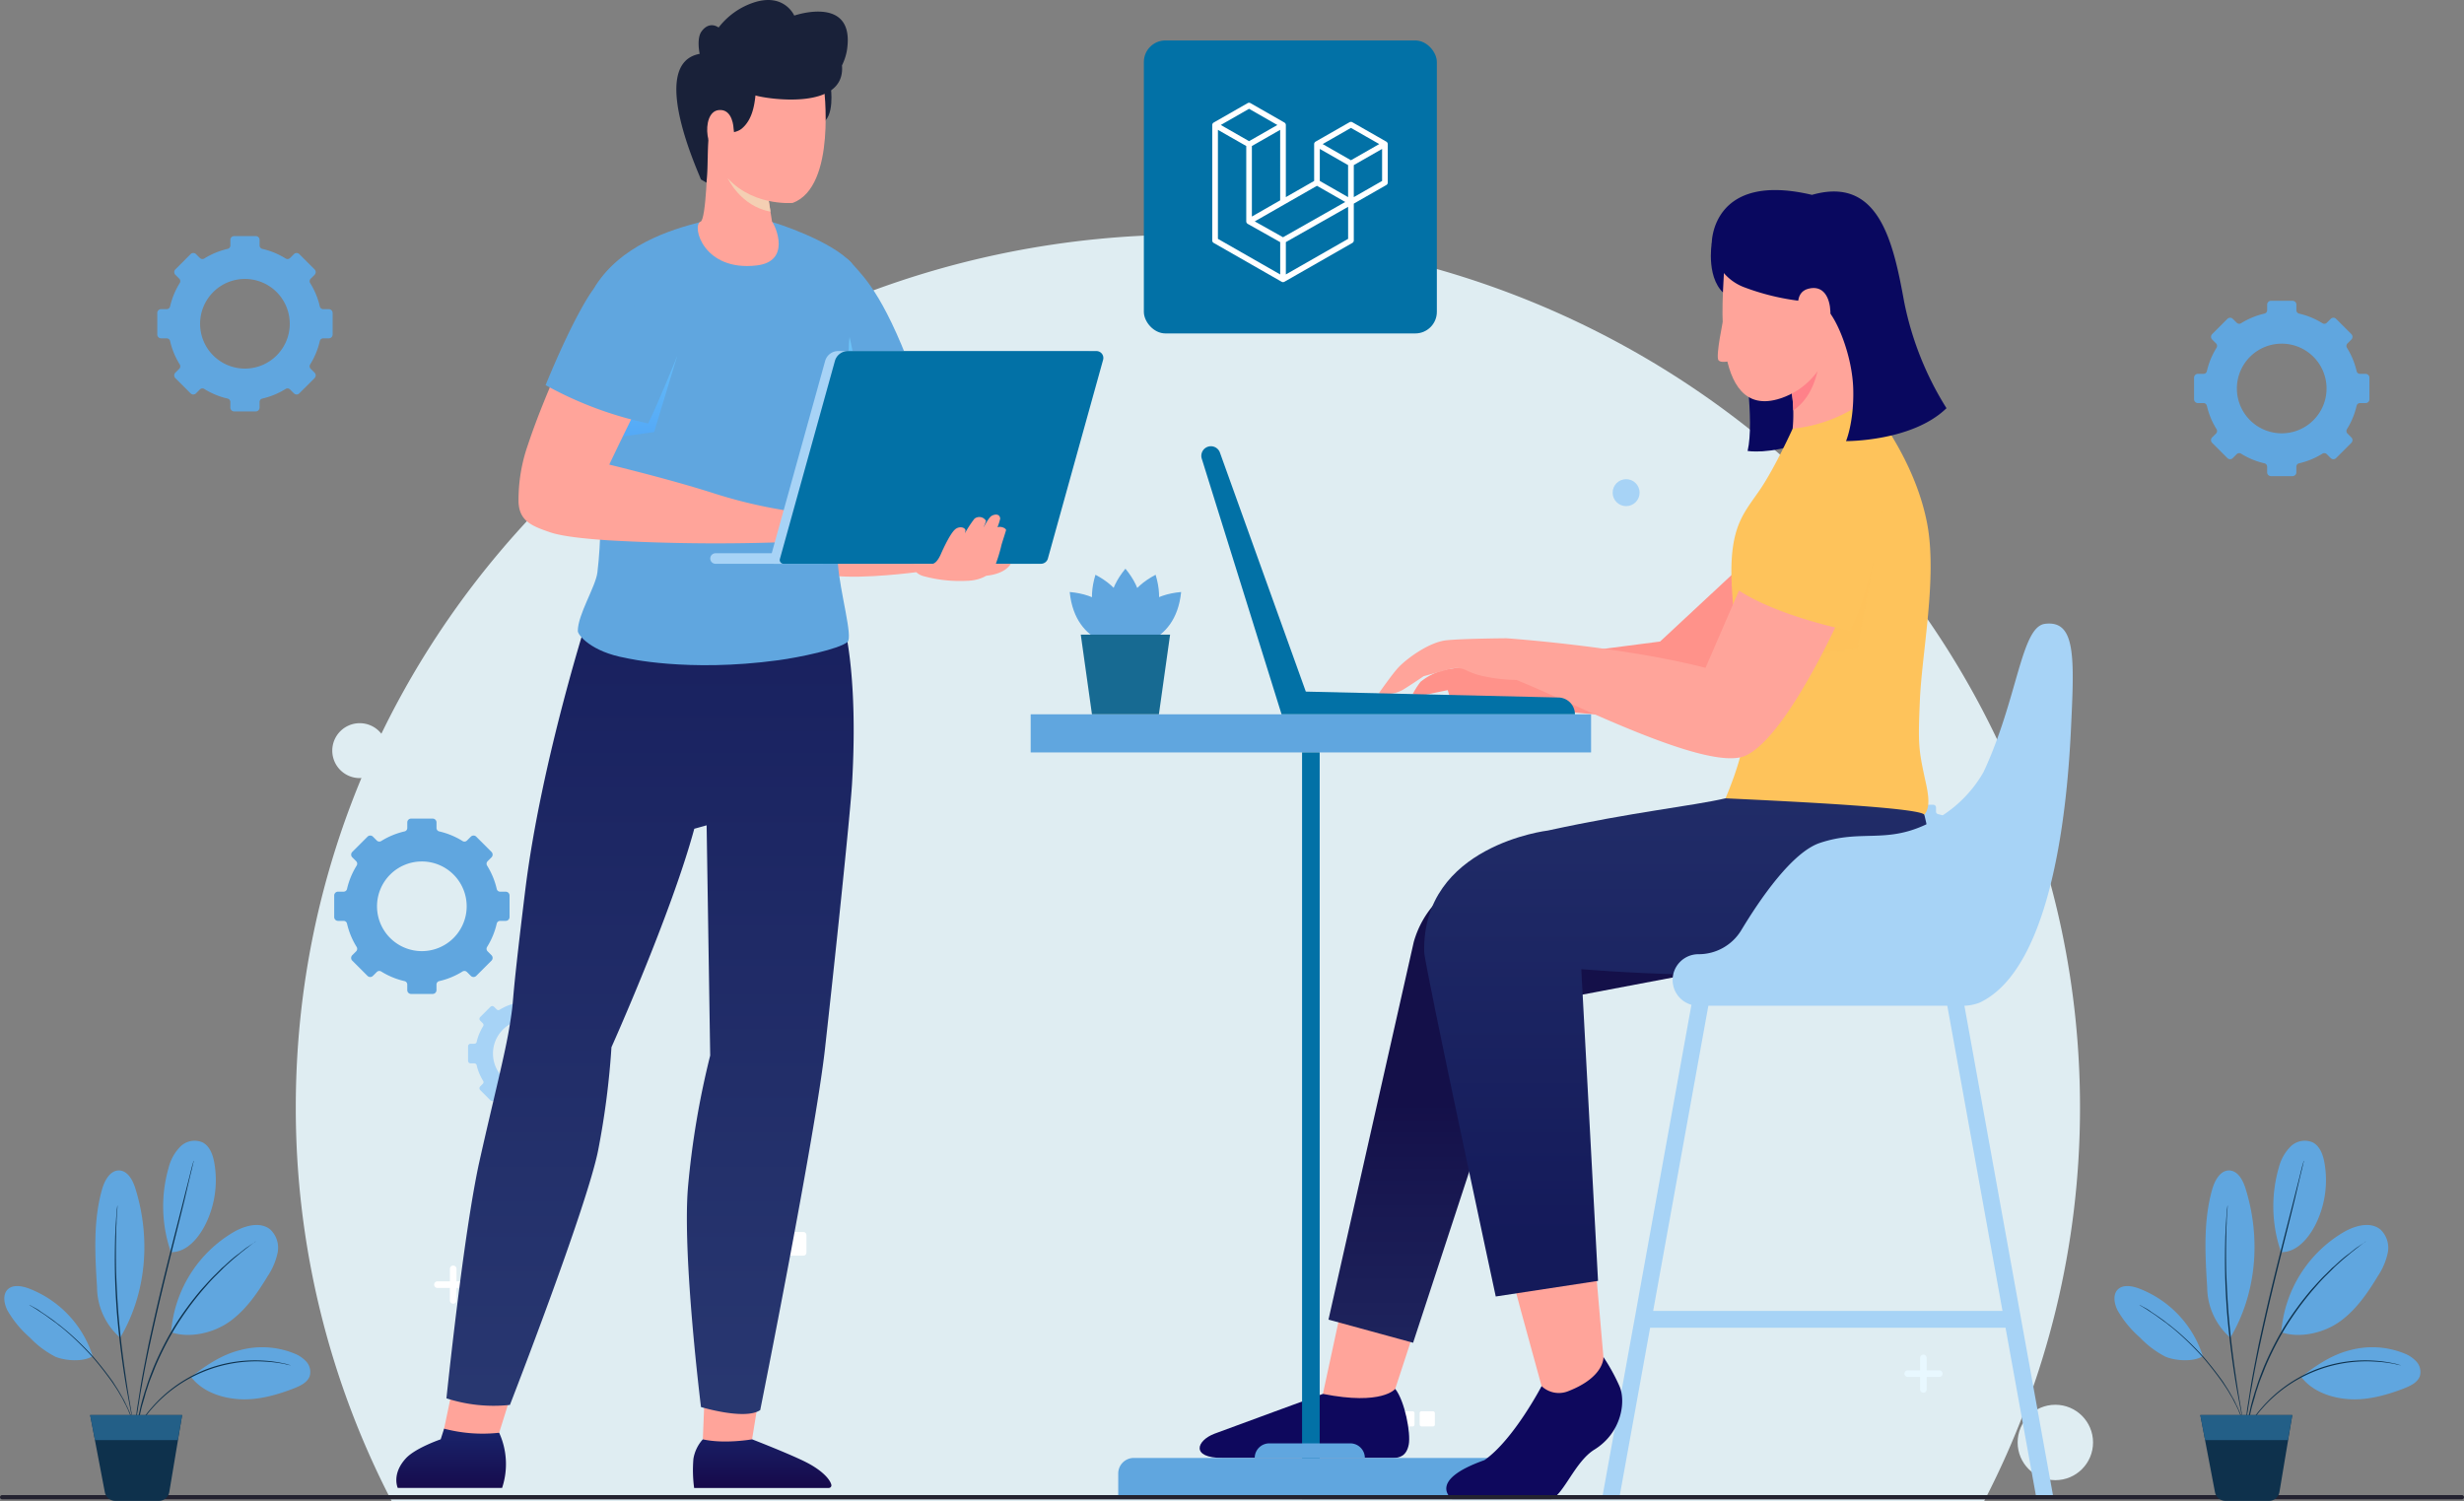 <svg xmlns="http://www.w3.org/2000/svg" xmlns:xlink="http://www.w3.org/1999/xlink" width="571" height="347.884" viewBox="0 0 571 347.884">
  <rect x="0" y="0" width="571" height="347.884" fill="#808080" stroke="none"/>
  <defs>
    <linearGradient id="linear-gradient" x1="0.5" y1="-43.363" x2="0.5" y2="-44.395" gradientUnits="objectBoundingBox">
      <stop offset="0" stop-color="#dfedf2"/>
      <stop offset="1" stop-color="#e8f8ff"/>
    </linearGradient>
    <linearGradient id="linear-gradient-2" x1="0.5" y1="-738.84" x2="0.5" y2="-755.863" xlink:href="#linear-gradient"/>
    <linearGradient id="linear-gradient-3" x1="0.031" y1="-1474.772" x2="1.332" y2="-1473.383" xlink:href="#linear-gradient"/>
    <linearGradient id="linear-gradient-4" x1="0.5" y1="1.445" x2="0.5" y2="0.542" gradientUnits="objectBoundingBox">
      <stop offset="0" stop-color="#283770"/>
      <stop offset="1" stop-color="#141049"/>
    </linearGradient>
    <linearGradient id="linear-gradient-5" x1="0.5" y1="-0.436" x2="0.5" y2="0.898" gradientUnits="objectBoundingBox">
      <stop offset="0" stop-color="#283770"/>
      <stop offset="1" stop-color="#141a5a"/>
    </linearGradient>
    <linearGradient id="linear-gradient-6" x1="-4.917" y1="-0.798" x2="-4.917" y2="1.191" gradientUnits="objectBoundingBox">
      <stop offset="0" stop-color="#1a2f79"/>
      <stop offset="1" stop-color="#160545"/>
    </linearGradient>
    <linearGradient id="linear-gradient-7" x1="6.55" y1="0.965" x2="6.55" y2="-0.276" xlink:href="#linear-gradient-5"/>
    <linearGradient id="linear-gradient-8" x1="-0.678" y1="-0.404" x2="-0.678" y2="1.243" xlink:href="#linear-gradient-6"/>
    <linearGradient id="linear-gradient-9" x1="-32.513" y1="0.127" x2="-32.513" y2="1.272" gradientUnits="objectBoundingBox">
      <stop offset="0" stop-color="#6ec4f7"/>
      <stop offset="1" stop-color="#398ef6"/>
    </linearGradient>
    <linearGradient id="linear-gradient-10" x1="52.892" y1="-0.21" x2="54.599" y2="1.367" gradientUnits="objectBoundingBox">
      <stop offset="0" stop-color="#f4cfb3"/>
      <stop offset="1" stop-color="#f2bb9b"/>
    </linearGradient>
    <linearGradient id="linear-gradient-11" x1="-6.862" y1="-0.475" x2="-6.862" y2="2.443" xlink:href="#linear-gradient-9"/>
  </defs>
  <g id="IT_Service_Poland_ic_13" transform="translate(-810.5 -7375)">
    <g id="IT_Service_Luxembourg_ic_6" transform="translate(599 3971)">
      <g id="IT_Service_Nicaragua_ic_4" transform="translate(0 1248.373)">
        <g id="IT_Service_Tajikistan_ic_6" transform="translate(-0.5 -975)">
          <g id="Group_307020" data-name="Group 307020">
            <g id="IT_Service_Iraq_ic_6" transform="translate(-638 2249.267)">
              <g id="Group_285611" data-name="Group 285611" transform="translate(785.665 827.75)">
                <g id="Group_285554" data-name="Group 285554" transform="translate(140.875 118.551)">
                  <path id="Path_123996" data-name="Path 123996" d="M264.834,71.4C150.657,71.4,58.1,161.941,58.1,273.621a197.792,197.792,0,0,0,22.22,91.294H449.35a197.792,197.792,0,0,0,22.22-91.294C471.57,161.941,379.009,71.4,264.834,71.4Z" transform="translate(-66.096 -81.972)" fill="url(#linear-gradient)"/>
                  <circle id="Ellipse_4369" data-name="Ellipse 4369" cx="3.123" cy="3.123" r="3.123" transform="translate(297.17 46.108)" fill="#a7d3f6"/>
                  <circle id="Ellipse_4370" data-name="Ellipse 4370" cx="8.738" cy="8.738" r="8.738" transform="translate(391.021 260.609)" fill="url(#linear-gradient-2)"/>
                  <path id="Path_123997" data-name="Path 123997" d="M73.975,407.288a6.362,6.362,0,1,1-6.362-6.362A6.362,6.362,0,0,1,73.975,407.288Z" transform="translate(-60.79 -298.27)" fill="#dfedf2"/>
                  <g id="Group_285549" data-name="Group 285549" transform="translate(24.067 228.353)">
                    <path id="Path_123998" data-name="Path 123998" d="M97.025,375.863H94.133v-2.892a.764.764,0,0,0-1.529,0v2.892H89.713a.764.764,0,1,0,0,1.528H92.6v2.892a.764.764,0,1,0,1.529,0v-2.892h2.892a.764.764,0,1,0,0-1.528Z" transform="translate(-88.948 -372.207)" fill="#fff"/>
                    <path id="Path_124000" data-name="Path 124000" d="M569.647,413.842h-2.892V410.95a.764.764,0,0,0-1.529,0v2.892h-2.892a.765.765,0,0,0,0,1.529h2.892v2.892a.764.764,0,1,0,1.529,0v-2.892h2.892a.765.765,0,1,0,0-1.529Z" transform="translate(-220.88 -389.559)" fill="url(#linear-gradient-3)"/>
                  </g>
                  <g id="Group_285553" data-name="Group 285553" transform="translate(90.194 220.569)">
                    <g id="Group_285551" data-name="Group 285551">
                      <rect id="Rectangle_160838" data-name="Rectangle 160838" width="5.481" height="5.481" rx="0.664" fill="#fff"/>
                      <rect id="Rectangle_160839" data-name="Rectangle 160839" width="5.481" height="5.481" rx="0.664" transform="translate(7.331)" fill="#fff"/>
                      <rect id="Rectangle_160840" data-name="Rectangle 160840" width="5.481" height="5.481" rx="0.664" transform="translate(14.663)" fill="#fff"/>
                    </g>
                    <g id="Group_285552" data-name="Group 285552" transform="translate(152.817 41.539)">
                      <rect id="Rectangle_160841" data-name="Rectangle 160841" width="3.527" height="3.527" rx="0.427" fill="#fff"/>
                      <rect id="Rectangle_160842" data-name="Rectangle 160842" width="3.527" height="3.527" rx="0.427" transform="translate(4.718)" fill="#fff"/>
                      <rect id="Rectangle_160843" data-name="Rectangle 160843" width="3.527" height="3.527" rx="0.427" transform="translate(9.436)" fill="#fff"/>
                    </g>
                  </g>
                </g>
                <g id="Group_285555" data-name="Group 285555" transform="translate(75.782 171.106)">
                  <path id="Path_124001" data-name="Path 124001" d="M125.579,264.183v-3.358a.6.6,0,0,0-.595-.595h-.864a.545.545,0,0,1-.533-.419,11.89,11.89,0,0,0-1.5-3.63.553.553,0,0,1,.072-.687l.608-.608a.6.6,0,0,0,0-.841l-2.374-2.374a.6.6,0,0,0-.841,0l-.607.607a.553.553,0,0,1-.687.072,11.884,11.884,0,0,0-3.631-1.5.545.545,0,0,1-.418-.533v-.861a.6.6,0,0,0-.595-.595h-3.358a.6.6,0,0,0-.595.595v.861a.545.545,0,0,1-.418.533,11.889,11.889,0,0,0-3.632,1.5.554.554,0,0,1-.687-.072l-.607-.607a.6.6,0,0,0-.841,0l-2.374,2.374a.6.6,0,0,0,0,.841l.607.607a.553.553,0,0,1,.072.687,11.9,11.9,0,0,0-1.5,3.631.545.545,0,0,1-.533.419h-.863a.6.6,0,0,0-.6.595v3.358a.6.6,0,0,0,.6.595h.863a.545.545,0,0,1,.533.419,11.888,11.888,0,0,0,1.5,3.63.554.554,0,0,1-.072.688l-.608.608a.6.6,0,0,0,0,.841l2.374,2.374a.594.594,0,0,0,.841,0l.608-.609a.554.554,0,0,1,.687-.072,11.9,11.9,0,0,0,3.63,1.495.545.545,0,0,1,.418.533v.866a.6.6,0,0,0,.595.595h3.358a.6.6,0,0,0,.595-.595v-.866a.545.545,0,0,1,.419-.533,11.881,11.881,0,0,0,3.629-1.495.554.554,0,0,1,.687.072l.609.609a.594.594,0,0,0,.841,0l2.374-2.374a.594.594,0,0,0,0-.841l-.608-.608a.554.554,0,0,1-.072-.687,11.882,11.882,0,0,0,1.5-3.63.545.545,0,0,1,.533-.419h.865A.6.6,0,0,0,125.579,264.183Zm-13.642,6.192A7.869,7.869,0,1,1,119.8,262.5,7.868,7.868,0,0,1,111.938,270.374Z" transform="translate(-1.267 -135.842)" fill="#a7d3f6"/>
                  <path id="Path_138880" data-name="Path 138880" d="M125.579,264.183v-3.358a.6.6,0,0,0-.595-.595h-.864a.545.545,0,0,1-.533-.419,11.89,11.89,0,0,0-1.5-3.63.553.553,0,0,1,.072-.687l.608-.608a.6.6,0,0,0,0-.841l-2.374-2.374a.6.6,0,0,0-.841,0l-.607.607a.553.553,0,0,1-.687.072,11.884,11.884,0,0,0-3.631-1.5.545.545,0,0,1-.418-.533v-.861a.6.6,0,0,0-.595-.595h-3.358a.6.6,0,0,0-.595.595v.861a.545.545,0,0,1-.418.533,11.889,11.889,0,0,0-3.632,1.5.554.554,0,0,1-.687-.072l-.607-.607a.6.6,0,0,0-.841,0l-2.374,2.374a.6.6,0,0,0,0,.841l.607.607a.553.553,0,0,1,.072.687,11.9,11.9,0,0,0-1.5,3.631.545.545,0,0,1-.533.419h-.863a.6.6,0,0,0-.6.595v3.358a.6.6,0,0,0,.6.595h.863a.545.545,0,0,1,.533.419,11.888,11.888,0,0,0,1.5,3.63.554.554,0,0,1-.072.688l-.608.608a.6.6,0,0,0,0,.841l2.374,2.374a.594.594,0,0,0,.841,0l.608-.609a.554.554,0,0,1,.687-.072,11.9,11.9,0,0,0,3.63,1.495.545.545,0,0,1,.418.533v.866a.6.6,0,0,0,.595.595h3.358a.6.6,0,0,0,.595-.595v-.866a.545.545,0,0,1,.419-.533,11.881,11.881,0,0,0,3.629-1.495.554.554,0,0,1,.687.072l.609.609a.594.594,0,0,0,.841,0l2.374-2.374a.594.594,0,0,0,0-.841l-.608-.608a.554.554,0,0,1-.072-.687,11.882,11.882,0,0,0,1.5-3.63.545.545,0,0,1,.533-.419h.865A.6.6,0,0,0,125.579,264.183Zm-13.642,6.192A7.869,7.869,0,1,1,119.8,262.5,7.868,7.868,0,0,1,111.938,270.374Z" transform="translate(34.733 -263.842)" fill="#a7d3f6"/>
                  <path id="Path_124002" data-name="Path 124002" d="M444.323,196.051v-3.659a.648.648,0,0,0-.648-.648h-.941a.594.594,0,0,1-.581-.456,12.956,12.956,0,0,0-1.63-3.956.6.6,0,0,1,.078-.749l.662-.662a.648.648,0,0,0,0-.916l-2.587-2.587a.648.648,0,0,0-.916,0l-.662.661a.6.6,0,0,1-.749.079,12.943,12.943,0,0,0-3.957-1.632.6.6,0,0,1-.456-.581v-.939a.648.648,0,0,0-.648-.648H427.63a.648.648,0,0,0-.648.648v.938a.594.594,0,0,1-.456.581,12.959,12.959,0,0,0-3.958,1.632.6.6,0,0,1-.749-.078l-.661-.661a.648.648,0,0,0-.916,0L417.655,185a.647.647,0,0,0,0,.916l.661.662a.6.6,0,0,1,.079.749,12.941,12.941,0,0,0-1.63,3.957.594.594,0,0,1-.581.456h-.941a.648.648,0,0,0-.648.648v3.659a.648.648,0,0,0,.648.648h.941a.594.594,0,0,1,.581.456,12.961,12.961,0,0,0,1.63,3.956.6.6,0,0,1-.078.749l-.662.663a.647.647,0,0,0,0,.916l2.587,2.588a.648.648,0,0,0,.916,0l.663-.663a.6.6,0,0,1,.749-.078,12.957,12.957,0,0,0,3.955,1.629.6.6,0,0,1,.457.581v.944a.648.648,0,0,0,.648.648h3.659a.648.648,0,0,0,.648-.648v-.944a.594.594,0,0,1,.456-.581,12.958,12.958,0,0,0,3.955-1.629.6.6,0,0,1,.749.079l.664.663a.648.648,0,0,0,.916,0l2.587-2.588a.647.647,0,0,0,0-.916l-.663-.663a.6.6,0,0,1-.078-.749,12.955,12.955,0,0,0,1.63-3.955.594.594,0,0,1,.581-.456h.942A.648.648,0,0,0,444.323,196.051ZM429.458,202.8a8.575,8.575,0,1,1,8.571-8.579A8.574,8.574,0,0,1,429.458,202.8Z" transform="translate(5.265 -110.357)" fill="#a7d3f6"/>
                  <path id="Path_124003" data-name="Path 124003" d="M101.893,253.694v-5a.886.886,0,0,0-.886-.886H99.721a.812.812,0,0,1-.795-.624,17.7,17.7,0,0,0-2.229-5.407.824.824,0,0,1,.108-1.024l.905-.905a.886.886,0,0,0,0-1.253l-3.536-3.536a.886.886,0,0,0-1.252,0l-.9.9a.824.824,0,0,1-1.024.108,17.7,17.7,0,0,0-5.409-2.23.813.813,0,0,1-.623-.795v-1.284a.886.886,0,0,0-.886-.886h-5a.886.886,0,0,0-.886.886v1.283a.812.812,0,0,1-.624.795,17.71,17.71,0,0,0-5.409,2.23.824.824,0,0,1-1.024-.108l-.9-.9a.886.886,0,0,0-1.252,0l-3.536,3.536a.886.886,0,0,0,0,1.253l.9.9a.825.825,0,0,1,.107,1.023,17.709,17.709,0,0,0-2.228,5.408.813.813,0,0,1-.795.624H62.145a.886.886,0,0,0-.887.886v5a.886.886,0,0,0,.887.886H63.43a.812.812,0,0,1,.795.624,17.71,17.71,0,0,0,2.229,5.407.824.824,0,0,1-.108,1.024l-.905.905a.886.886,0,0,0,0,1.253l3.536,3.536a.886.886,0,0,0,1.252,0l.906-.907a.825.825,0,0,1,1.024-.107,17.707,17.707,0,0,0,5.406,2.226.812.812,0,0,1,.624.795v1.29a.886.886,0,0,0,.886.886h5a.886.886,0,0,0,.886-.886v-1.29a.812.812,0,0,1,.624-.795,17.7,17.7,0,0,0,5.405-2.227.826.826,0,0,1,1.024.108l.907.907a.886.886,0,0,0,1.252,0l3.536-3.536a.886.886,0,0,0,0-1.253l-.906-.906a.824.824,0,0,1-.108-1.023,17.7,17.7,0,0,0,2.229-5.406.812.812,0,0,1,.795-.624h1.287A.886.886,0,0,0,101.893,253.694Zm-20.319,7.89a10.389,10.389,0,1,1,10.384-10.393A10.387,10.387,0,0,1,81.575,261.584Z" transform="translate(4.742 -158.659)" fill="#60a6df"/>
                </g>
                <g id="Group_285560" data-name="Group 285560" transform="translate(303.18 97.656)">
                  <path id="Path_124012" data-name="Path 124012" d="M465.053,292.033s2.609,16.1.948,23.171c0,0,5.07.864,12.96-2.036s-2.158-21.135-2.158-21.135" transform="translate(-299.861 -254.738)" fill="#09085f"/>
                  <path id="Path_124013" data-name="Path 124013" d="M461.046,278.039s-1.552,8.964,3.64,12.36l1.8-7.743" transform="translate(-303.207 -265.822)" fill="#09085f"/>
                  <path id="Path_124014" data-name="Path 124014" d="M509.29,330.034l-11.43-9.908-1.572,1.461-16.682,15.526L430.7,343.466a14.39,14.39,0,0,0-6.62,2.995,19.584,19.584,0,0,0-1.806,2.835,7.873,7.873,0,0,0,3.346.079c1.142-.249,3.4-.719,4.778-1l.591,2.018s42.28,5.3,52.046,4.408c.253-.021.5-.047.71-.079,8.243-1.258,33.131-18.112,33.131-18.112Z" transform="translate(-333.744 -232.487)" fill="#ff928a"/>
                  <path id="Path_124015" data-name="Path 124015" d="M490.373,310.62l-17.5,4.833-.771-2.168v-.016a34.374,34.374,0,0,0,.145-4.206,31.622,31.622,0,0,0-1.719-9.7l5.941-3.58,7.36-7.855Z" transform="translate(-295.525 -257.988)" fill="#ffa49a"/>
                  <path id="Path_124016" data-name="Path 124016" d="M472.246,305.81a31.621,31.621,0,0,0-1.719-9.7l5.941-3.58,1.943-.5S478.621,301.459,472.246,305.81Z" transform="translate(-295.525 -254.736)" fill="#ff8189"/>
                  <path id="Path_124017" data-name="Path 124017" d="M433.138,418.248,425.4,441.9l-7.53,6.727-7.209-11.741,4.875-22.587Z" transform="translate(-342.943 -157.899)" fill="#ffa49a"/>
                  <path id="Path_124018" data-name="Path 124018" d="M494.7,292.774s-5.079,6.186-7.335,12.673c-1.815,5.218-5.442,10.05-11.584,12.075-16.609,5.48-13.17-25.108-13.112-29.1.041-2.824-.8-13.021,10.326-14.465C483.795,272.554,495.248,277.142,494.7,292.774Z" transform="translate(-302.016 -269.245)" fill="#ffa49a"/>
                  <path id="Path_124019" data-name="Path 124019" d="M446.751,496.944h3.968l7.188-39.712h82.362l7.188,39.712h3.968L528.617,370.863a1.952,1.952,0,1,0-3.842.694l14.79,81.773H458.611L473.4,371.556a1.948,1.948,0,1,0-3.833-.694l-14.293,78.965-.7,3.926-.466,2.547-.726,3.978Z" transform="translate(-314.357 -193.575)" fill="#a7d3f6"/>
                  <path id="Path_124020" data-name="Path 124020" d="M495.794,388.628l-39.187,7.426-25.614,78.1-19.61-5.362,19.763-87.52a22.549,22.549,0,0,1,14.591-15.288l41.228-13.706" transform="translate(-342.37 -207.018)" fill="url(#linear-gradient-4)"/>
                  <path id="Path_124021" data-name="Path 124021" d="M435.067,411.882l2.209,8.279,4.734,17.273.7,4.242,7.854.921,6.106-8.04-1.827-21.088v0l-.17-2.139Z" transform="translate(-323.611 -160.251)" fill="#ffa49a"/>
                  <path id="Path_124022" data-name="Path 124022" d="M537.374,350.134l-17.648-4.491-26.14,7.6c-7.838,1.812-21.255,3.118-41.145,7.46l0,0s-29.207,3.417-28.676,28.128c.066,3.107,16.584,79.859,16.584,79.859l23.7-3.615-3.88-72.23c14.892,1.156,51.453,3.222,66.479-2.837C550.836,380.249,537.374,350.134,537.374,350.134Z" transform="translate(-332.571 -212.276)" fill="url(#linear-gradient-5)"/>
                  <path id="Path_124023" data-name="Path 124023" d="M495.342,298.359s11.125,12.818,14.125,28.716c2.348,12.449-1.219,29.73-1.7,40.9-.428,9.887-.285,11.3.995,17.342.624,2.944,1.823,7.166.036,9.161-1.147-1.539-27.553-2.935-46.073-3.785,0,0,4.07-9.4,4.177-14.189.224-9.906-3.054-30.083-2.8-39.656.263-9.849,3.2-12.677,6.627-17.714,3.462-5.084,7.557-14.112,7.557-14.112A33.78,33.78,0,0,0,495.342,298.359Z" transform="translate(-301.707 -249.727)" fill="#fec35b"/>
                  <path id="Path_124024" data-name="Path 124024" d="M489.086,319.109s-2.607,15.372-3.744,20.49l-12.614,1.7Z" transform="translate(-293.782 -233.292)" fill="#fec35b" opacity="0.5" style="mix-blend-mode: multiply;isolation: isolate"/>
                  <path id="Path_124025" data-name="Path 124025" d="M511.227,324.148l-7.595-4.086c-.385.953-10.03,23.2-10.03,23.2-19.35-5-46.154-6.854-46.154-6.854s-10.093.068-13.906.468-8.831,3.951-11.039,6.222c-1.328,1.366-4.614,6.064-4.614,6.064a8.029,8.029,0,0,0,5.568-.8c2.509-1.555,4.817-3.161,4.817-3.161l6.286-1.715a5.217,5.217,0,0,1,3.751.421,16.049,16.049,0,0,0,3.86,1.294,38.489,38.489,0,0,0,7.614.873c11.987,4.717,44.183,21.429,53.025,17.569,6.663-2.921,14.8-17.594,19.065-26.083,1.806-3.611,2.921-6.106,2.921-6.106Z" transform="translate(-337.217 -232.538)" fill="#ffa49a"/>
                  <path id="Path_124026" data-name="Path 124026" d="M499.045,312.884s-2.07,19.628-8.028,31.732c0,0-18.519-3.611-27.526-10.578a168.073,168.073,0,0,1,13-26.5" transform="translate(-301.098 -242.461)" fill="#fec35b"/>
                  <path id="Path_124027" data-name="Path 124027" d="M460.95,283.439a11.615,11.615,0,0,0,7.326,10.236,55,55,0,0,0,13.881,3.319,6.952,6.952,0,0,1,5.487,1.93c2.408,2.378,5.887,10.808,6.088,18.435S492.06,329.4,492.06,329.4s15.306.133,23.28-7.627a73.062,73.062,0,0,1-9.835-24.78c-2.541-13.93-5.887-29.076-21.336-24.66C460.938,266.848,460.95,283.439,460.95,283.439Z" transform="translate(-303.111 -271.221)" fill="#09085f"/>
                  <path id="Path_124028" data-name="Path 124028" d="M472.4,289.76s-1.478-4.794,2.095-5.708c7.086-1.815,5.693,11.967,2.554,11.9S472.4,289.76,472.4,289.76Z" transform="translate(-294.278 -261.19)" fill="#ffa49a"/>
                  <path id="Path_124029" data-name="Path 124029" d="M440.05,426.25s-2.978,3.908-16.768,1.168c0,0-22.241,8.134-25.135,9.231-4.143,1.57-5.6,5.613,1.862,5.613h39.538c1.486,0,3.111-.43,3.629-3.1C443.682,436.542,442.288,429.121,440.05,426.25Z" transform="translate(-355.564 -148.432)" fill="#0e085d"/>
                  <g id="Group_285557" data-name="Group 285557" transform="translate(0 121.492)">
                    <rect id="Rectangle_160844" data-name="Rectangle 160844" width="129.867" height="8.835" fill="#60a6df"/>
                    <rect id="Rectangle_160845" data-name="Rectangle 160845" width="4.082" height="173.046" transform="translate(66.975 181.876) rotate(180)" fill="#0271a6"/>
                    <path id="Rectangle_160846" data-name="Rectangle 160846" d="M0,0H89.289a0,0,0,0,1,0,0V5.932a3.607,3.607,0,0,1-3.607,3.607H3.606A3.606,3.606,0,0,1,0,5.932V0A0,0,0,0,1,0,0Z" transform="translate(109.579 181.876) rotate(180)" fill="#60a6df"/>
                    <path id="Path_124030" data-name="Path 124030" d="M401.844,436.679h25.522a3.379,3.379,0,0,0-3.38-3.38H405.226a3.38,3.38,0,0,0-3.382,3.38Z" transform="translate(-349.925 -264.341)" fill="#60a6df"/>
                  </g>
                  <path id="Path_124031" data-name="Path 124031" d="M463.015,287.929s-1.823,8.53-1.138,9.48,3.9-.1,3.9-.1" transform="translate(-302.498 -257.988)" fill="#ffa49a"/>
                  <path id="Path_124032" data-name="Path 124032" d="M463.033,422.135a44.616,44.616,0,0,1,3.736,6.8c1.514,3.563.462,10.765-5.839,14.659-4.476,2.767-7.134,10.426-9.983,11.466H427.97s-6.057-4.233,7.48-9.025c6.769-4.72,13.252-17.161,13.252-17.161a5.8,5.8,0,0,0,6.143,1.185C463.366,426.76,463.033,422.135,463.033,422.135Z" transform="translate(-330.302 -151.692)" fill="#0e085d"/>
                  <path id="Path_124033" data-name="Path 124033" d="M542.165,327.347c-5.557.7-6.265,17.288-14.229,34.345a29.358,29.358,0,0,1-13.213,12.1c-9.6,4.554-15.13,1.118-24.719,4.33-6.505,2.179-14.025,13.277-18.186,20.186a11.528,11.528,0,0,1-9.867,5.6h-.093a5.972,5.972,0,0,0-5.973,5.971h0a5.972,5.972,0,0,0,5.973,5.973h61.616a10.9,10.9,0,0,0,3.505-.7c17.327-8.062,20.445-47.376,21.207-63.243C548.989,335.2,549.39,326.429,542.165,327.347Z" transform="translate(-307.122 -226.819)" fill="#a7d3f6"/>
                  <path id="Path_124034" data-name="Path 124034" d="M477.716,362.574l-58.564-1.367-19.9-55.378a2.22,2.22,0,0,0-4.209,1.412l18.488,59.225h67.983A3.893,3.893,0,0,0,477.716,362.574Z" transform="translate(-355.39 -244.976)" fill="#0271a6"/>
                  <g id="Group_285559" data-name="Group 285559" transform="translate(9.044 87.748)">
                    <g id="Group_285558" data-name="Group 285558">
                      <path id="Path_124035" data-name="Path 124035" d="M386.76,320.187c-8.326,10.068,0,18.128,0,18.128S395.086,330.255,386.76,320.187Z" transform="translate(-373.847 -320.187)" fill="#60a6df"/>
                      <path id="Path_124036" data-name="Path 124036" d="M381.607,320.971c-3.8,12.5,6.994,16.723,6.994,16.723S393.173,327.046,381.607,320.971Z" transform="translate(-375.639 -319.566)" fill="#60a6df"/>
                      <path id="Path_124037" data-name="Path 124037" d="M392.514,320.971c3.8,12.5-6.994,16.723-6.994,16.723S380.948,327.046,392.514,320.971Z" transform="translate(-372.605 -319.566)" fill="#60a6df"/>
                      <path id="Path_124038" data-name="Path 124038" d="M398.038,323.2c-1.328,13-12.913,12.723-12.913,12.723S385.023,324.337,398.038,323.2Z" transform="translate(-372.212 -317.798)" fill="#60a6df"/>
                      <path id="Path_124039" data-name="Path 124039" d="M377.919,323.2c1.328,13,12.913,12.723,12.913,12.723S390.935,324.337,377.919,323.2Z" transform="translate(-377.919 -317.798)" fill="#60a6df"/>
                    </g>
                    <path id="Path_124040" data-name="Path 124040" d="M397.455,347.175H381.942l-2.591-18.461h20.7Z" transform="translate(-376.785 -313.434)" fill="#176a92"/>
                  </g>
                </g>
                <g id="Group_285580" data-name="Group 285580" transform="translate(156.181 53.61)">
                  <g id="Group_285578" data-name="Group 285578" transform="translate(71.032 318.785)">
                    <g id="Group_285577" data-name="Group 285577" transform="translate(0)">
                      <g id="Group_285576" data-name="Group 285576">
                        <path id="Path_124070" data-name="Path 124070" d="M145.928,423.847l-.6,14.779s6.408,2.707,11.412,0l2.314-14.313" transform="translate(-145.333 -423.847)" fill="#ffa49a"/>
                      </g>
                    </g>
                  </g>
                  <path id="Path_124071" data-name="Path 124071" d="M110.485,420.742l-3.692,17.586s7.109,3.5,12.666,1.1l4.578-14.6" transform="translate(-95.819 -106.796)" fill="#ffa49a"/>
                  <path id="Path_124072" data-name="Path 124072" d="M144.148,444.6h31.2a.6.6,0,0,0,.6-.712c-.287-1.287-2.127-3.326-5.663-5.158-3.667-1.9-12.7-5.4-12.7-5.4s-6.411,1.134-11.423,0a8.908,8.908,0,0,0-2.18,4.513A31.151,31.151,0,0,0,144.148,444.6Z" transform="translate(-75.138 -99.769)" fill="url(#linear-gradient-6)"/>
                  <path id="Path_124073" data-name="Path 124073" d="M140.265,310.358s-11.091,34.191-14.806,64.417-2.319,23.207-3.545,30.972c-1.106,7-3.773,17.112-7.026,31.64-3.7,16.523-7.686,55.1-7.686,55.1a35.454,35.454,0,0,0,14.712,1.524s17.944-46.128,20.464-59.114a187.952,187.952,0,0,0,3.065-23.783s13.863-30.911,19.192-50.622l2.86-.8.827,53.346a197,197,0,0,0-5.16,30.676c-1.295,16.119,3.028,50.791,3.028,50.791s10.24,3.109,13.727.7c0,0,12.755-63.619,15-83.678,2.046-18.3,5.839-54,6.283-61.605,1.561-26.808-2.278-38.26-2.278-38.26Z" transform="translate(-95.59 -168.427)" fill="url(#linear-gradient-7)"/>
                  <path id="Path_124074" data-name="Path 124074" d="M123.577,432.69a34.955,34.955,0,0,1-12.758-.947l-.79,2.47s-5.834,1.988-8.061,4.4c-3.383,3.665-1.887,6.869-1.887,6.869h24.176A17.487,17.487,0,0,0,123.577,432.69Z" transform="translate(-99.751 -100.654)" fill="url(#linear-gradient-8)"/>
                  <path id="Path_124075" data-name="Path 124075" d="M185.245,307.128s-12.153,1.617-19.068.834c-8.007-.909-.578-8.527-.578-8.527l18.789,4.524Z" transform="translate(-64.737 -174.525)" fill="#ffa49a"/>
                  <path id="Path_124076" data-name="Path 124076" d="M165.563,296.226c1.239-.3,2.423-.62,3.555-.957,11.634-3.421,14.862-7.5,14.862-7.5-7.3-20.484-11.929-25.086-15.346-28.859-6.294-6.95-1.54,15.251-.807,15.641Z" transform="translate(-63.088 -197.903)" fill="#60a6df"/>
                  <path id="Path_124077" data-name="Path 124077" d="M168.5,269.356l2.676,12.391-6.465-1.616Z" transform="translate(-63.483 -191.319)" fill="url(#linear-gradient-9)" style="mix-blend-mode: multiply;isolation: isolate"/>
                  <path id="Path_124078" data-name="Path 124078" d="M131.279,333.505c-.4,3.31-4.566,9.8-4.541,13.6.006.915,3.135,4.82,11.109,6.233,0,0,14.2,3.4,35.348.528,4.912-.667,14.117-2.587,16.037-4.228,1.321-1.13-1.745-11.51-2.221-18.131-1.1-15.356,1.563-18.881,1.753-32.019,0-.327.017-.655.017-.982.344-20.258,2.394-30.389,1.446-36.647-4.7-5.245-17.653-9.369-18.48-9.54-.034-.017-13.638-.1-16.6,0-6.79,1.745-18.8,5.354-24.785,15.538.329,8.137-.2,18.025.785,30.7C131.316,300.473,132.985,319.385,131.279,333.505Z" transform="translate(-84.683 -200.857)" fill="#60a6df"/>
                  <g id="Group_285579" data-name="Group 285579" transform="translate(64.891)">
                    <path id="Path_124079" data-name="Path 124079" d="M165.636,232.292s1.022,7.058-2.264,8.351l-1.292-7.813" transform="translate(-129.841 -212.013)" fill="#192139"/>
                    <path id="Path_124080" data-name="Path 124080" d="M158.263,267.735c7.96-.955,4.387-9.066,3.537-10.14l-.011.013s-1.325-8.638-1.431-9.051l-13.5-5.9s-.312,14.748-1.667,14.947C143.136,258.576,145.883,269.209,158.263,267.735Z" transform="translate(-139.617 -206.224)" fill="#ffa49a"/>
                    <path id="Path_124081" data-name="Path 124081" d="M149.047,245.81s2.934,6.434,9.883,7.706l-1.071-6.718Z" transform="translate(-137.118 -204.465)" fill="url(#linear-gradient-10)" style="mix-blend-mode: multiply;isolation: isolate"/>
                    <path id="Path_124082" data-name="Path 124082" d="M173.955,236.024s3.056,23.261-7.206,27.081c0,0-10.22.963-16.175-7.047-1.714-2.308-3.883-2.825-4.591-5.613-1.15-4.527-2.772-12.876-.7-17.908C148.227,225.372,173.676,218.576,173.955,236.024Z" transform="translate(-139.776 -216.079)" fill="#ffa49a"/>
                    <path id="Path_124083" data-name="Path 124083" d="M168.714,222.89s-2.389-5.531-9.752-2.9a17.027,17.027,0,0,0-7.781,5.671s-2.063-1.664-3.943.884c-1.23,1.669-.443,5.217-.443,5.217-12.241,2.244.118,28.243.268,29.086l1.307.767c.347-3.805.237-7.287.457-9.944.065-.8,1.339-1.27,1.636-1.834,2.406.4,4.775.368,6.137-.793,2.392-2.038,2.877-5.389,3.128-7.651,2.269.767,20.959,3.718,20.043-6.95a13.083,13.083,0,0,0,1.117-3.308C183.088,217.9,168.714,222.89,168.714,222.89Z" transform="translate(-141.392 -219.279)" fill="#192139"/>
                    <path id="Path_124084" data-name="Path 124084" d="M150.3,245.787c-4.63,1.775-6.076-9.623-1.68-10.128,3.335-.383,3.472,4.268,3.472,4.268S152.947,244.774,150.3,245.787Z" transform="translate(-138.831 -210.146)" fill="#ffa49a"/>
                  </g>
                  <path id="Path_124085" data-name="Path 124085" d="M147.274,272.263l-5.328,17.56-10.776,1.509Z" transform="translate(-82.208 -189.696)" fill="url(#linear-gradient-11)" style="mix-blend-mode: multiply;isolation: isolate"/>
                  <path id="Path_124086" data-name="Path 124086" d="M120.094,295.886c4.413-13.313,12.287-29.13,12.287-29.13L150.4,277.1s-6.883,13.74-11.446,23.341c4.4,1.075,15.772,3.924,24.481,6.732a111.983,111.983,0,0,0,21.285,4.547,50.15,50.15,0,0,0-.475,6.5,442.88,442.88,0,0,1-45.4-.223c-5.914-.39-10.969-.963-13.645-1.883-4.212-1.449-7.075-2.584-7.27-6.984A38.587,38.587,0,0,1,120.094,295.886Z" transform="translate(-89.613 -192.771)" fill="#ffa49a"/>
                  <path id="Path_124087" data-name="Path 124087" d="M147.653,304h24.961v-2.444H147.653a1.22,1.22,0,0,0-1.22,1.222h0A1.22,1.22,0,0,0,147.653,304Z" transform="translate(-73.686 -173.342)" fill="#a7d3f6"/>
                  <path id="Path_124088" data-name="Path 124088" d="M156.2,320.784H215.85a1.669,1.669,0,0,0,1.607-1.22l12.791-46.049a1.6,1.6,0,0,0-1.541-2.027H171.115a3.136,3.136,0,0,0-3.02,2.3L155.35,319.665A.883.883,0,0,0,156.2,320.784Z" transform="translate(-68.726 -190.129)" fill="#a7d3f6"/>
                  <path id="Path_124089" data-name="Path 124089" d="M157.65,320.784H217.3a1.668,1.668,0,0,0,1.605-1.22L231.7,273.515a1.6,1.6,0,0,0-1.54-2.027H172.568a3.137,3.137,0,0,0-3.022,2.3L156.8,319.665A.882.882,0,0,0,157.65,320.784Z" transform="translate(-67.916 -190.129)" fill="#0271a6"/>
                  <path id="Path_124090" data-name="Path 124090" d="M193.169,303.122s-1.028,2.309-5.713,2.782l.326-2.782Z" transform="translate(-50.782 -172.467)" fill="#ffa49a"/>
                  <path id="Path_124091" data-name="Path 124091" d="M198.3,299.377c-.1-.439-1.148-.918-1.993-.634a16.173,16.173,0,0,0,.634-1.976c-.087-1.22-1.278-1.064-1.954-.686-.779.436-1.688,2.453-1.934,2.669a7.935,7.935,0,0,0,.6-1.485,1.793,1.793,0,0,0-2.691-.491,26.588,26.588,0,0,0-2.208,3.374,3.478,3.478,0,0,0,.142-.728c-.171-.725-1.538-.983-2.456-.146-1.337,1.222-3.257,5.7-3.257,5.7h0c-.882,1.987-1.7,2.236-1.957,2.236h-4.909a4.005,4.005,0,0,0,2.691,2.817,32,32,0,0,0,10.315,1.12c2.2-.055,4.842-.826,6.193-2.869a37.165,37.165,0,0,0,1.752-5.562l0,0C197.468,302.034,198.314,299.45,198.3,299.377Z" transform="translate(-57.001 -176.551)" fill="#ffa49a"/>
                  <path id="Path_124092" data-name="Path 124092" d="M133.036,262.277s-3.98,4.973-11.092,22.244a85.465,85.465,0,0,0,23.788,8.879s2.741-5.54,9.18-21.748" transform="translate(-87.359 -195.271)" fill="#60a6df"/>
                </g>
                <line id="Line_660" data-name="Line 660" x2="570" transform="translate(64.835 400.586)" fill="none" stroke="#232230" stroke-linecap="round" stroke-linejoin="round" stroke-width="1"/>
                <path id="Path_138883" data-name="Path 138883" d="M101.893,253.694v-5a.886.886,0,0,0-.886-.886H99.721a.812.812,0,0,1-.795-.624,17.7,17.7,0,0,0-2.229-5.407.824.824,0,0,1,.108-1.024l.905-.905a.886.886,0,0,0,0-1.253l-3.536-3.536a.886.886,0,0,0-1.252,0l-.9.9a.824.824,0,0,1-1.024.108,17.7,17.7,0,0,0-5.409-2.23.813.813,0,0,1-.623-.795v-1.284a.886.886,0,0,0-.886-.886h-5a.886.886,0,0,0-.886.886v1.283a.812.812,0,0,1-.624.795,17.71,17.71,0,0,0-5.409,2.23.824.824,0,0,1-1.024-.108l-.9-.9a.886.886,0,0,0-1.252,0l-3.536,3.536a.886.886,0,0,0,0,1.253l.9.9a.825.825,0,0,1,.107,1.023,17.709,17.709,0,0,0-2.228,5.408.813.813,0,0,1-.795.624H62.145a.886.886,0,0,0-.887.886v5a.886.886,0,0,0,.887.886H63.43a.812.812,0,0,1,.795.624,17.71,17.71,0,0,0,2.229,5.407.824.824,0,0,1-.108,1.024l-.905.905a.886.886,0,0,0,0,1.253l3.536,3.536a.886.886,0,0,0,1.252,0l.906-.907a.825.825,0,0,1,1.024-.107,17.707,17.707,0,0,0,5.406,2.226.812.812,0,0,1,.624.795v1.29a.886.886,0,0,0,.886.886h5a.886.886,0,0,0,.886-.886v-1.29a.812.812,0,0,1,.624-.795,17.7,17.7,0,0,0,5.405-2.227.826.826,0,0,1,1.024.108l.907.907a.886.886,0,0,0,1.252,0l3.536-3.536a.886.886,0,0,0,0-1.253l-.906-.906a.824.824,0,0,1-.108-1.023,17.7,17.7,0,0,0,2.229-5.406.812.812,0,0,1,.795-.624h1.287A.886.886,0,0,0,101.893,253.694Zm-20.319,7.89a10.389,10.389,0,1,1,10.384-10.393A10.387,10.387,0,0,1,81.575,261.584Z" transform="translate(39.525 -122.553)" fill="#60a6df"/>
                <path id="Path_141686" data-name="Path 141686" d="M101.893,253.694v-5a.886.886,0,0,0-.886-.886H99.721a.812.812,0,0,1-.795-.624,17.7,17.7,0,0,0-2.229-5.407.824.824,0,0,1,.108-1.024l.905-.905a.886.886,0,0,0,0-1.253l-3.536-3.536a.886.886,0,0,0-1.252,0l-.9.9a.824.824,0,0,1-1.024.108,17.7,17.7,0,0,0-5.409-2.23.813.813,0,0,1-.623-.795v-1.284a.886.886,0,0,0-.886-.886h-5a.886.886,0,0,0-.886.886v1.283a.812.812,0,0,1-.624.795,17.71,17.71,0,0,0-5.409,2.23.824.824,0,0,1-1.024-.108l-.9-.9a.886.886,0,0,0-1.252,0l-3.536,3.536a.886.886,0,0,0,0,1.253l.9.9a.825.825,0,0,1,.107,1.023,17.709,17.709,0,0,0-2.228,5.408.813.813,0,0,1-.795.624H62.145a.886.886,0,0,0-.887.886v5a.886.886,0,0,0,.887.886H63.43a.812.812,0,0,1,.795.624,17.71,17.71,0,0,0,2.229,5.407.824.824,0,0,1-.108,1.024l-.905.905a.886.886,0,0,0,0,1.253l3.536,3.536a.886.886,0,0,0,1.252,0l.906-.907a.825.825,0,0,1,1.024-.107,17.707,17.707,0,0,0,5.406,2.226.812.812,0,0,1,.624.795v1.29a.886.886,0,0,0,.886.886h5a.886.886,0,0,0,.886-.886v-1.29a.812.812,0,0,1,.624-.795,17.7,17.7,0,0,0,5.405-2.227.826.826,0,0,1,1.024.108l.907.907a.886.886,0,0,0,1.252,0l3.536-3.536a.886.886,0,0,0,0-1.253l-.906-.906a.824.824,0,0,1-.108-1.023,17.7,17.7,0,0,0,2.229-5.406.812.812,0,0,1,.795-.624h1.287A.886.886,0,0,0,101.893,253.694Zm-20.319,7.89a10.389,10.389,0,1,1,10.384-10.393A10.387,10.387,0,0,1,81.575,261.584Z" transform="translate(511.525 -107.553)" fill="#60a6df"/>
              </g>
              <g id="Group_269443" data-name="Group 269443" transform="translate(1336.609 814.117)">
                <g id="Group_17428" data-name="Group 17428" transform="translate(42.05 351.128)">
                  <g id="Group_17427" data-name="Group 17427" transform="translate(0 0)">
                    <g id="Group_17426" data-name="Group 17426">
                      <path id="Path_9202" data-name="Path 9202" d="M76.1,393.206c4.307,1.489,9.943.16,13.665-2.552s6.38-6.593,8.72-10.474a15.481,15.481,0,0,0,2.286-5.37,5.85,5.85,0,0,0-1.648-5.37c-2.339-1.967-5.9-.957-8.507.532A29.534,29.534,0,0,0,76.1,393.206" transform="translate(-76.1 -368.347)" fill="#60a6df"/>
                    </g>
                  </g>
                </g>
                <g id="Group_17431" data-name="Group 17431" transform="translate(46.676 379.477)">
                  <g id="Group_17430" data-name="Group 17430" transform="translate(0)">
                    <g id="Group_17429" data-name="Group 17429">
                      <path id="Path_9203" data-name="Path 9203" d="M84.8,428.542c2.605,3.4,7.072,4.945,11.378,5.157s8.56-1.01,12.548-2.552c1.436-.585,3.031-1.329,3.562-2.818a3.562,3.562,0,0,0-.744-3.3,7.489,7.489,0,0,0-2.924-1.967,19.811,19.811,0,0,0-12.654-.691c-4.147,1.063-7.763,3.509-11.166,6.168" transform="translate(-84.8 -421.664)" fill="#60a6df"/>
                    </g>
                  </g>
                </g>
                <g id="Group_17434" data-name="Group 17434" transform="translate(40.195 331.578)">
                  <g id="Group_17433" data-name="Group 17433" transform="translate(0)">
                    <g id="Group_17432" data-name="Group 17432">
                      <path id="Path_9204" data-name="Path 9204" d="M74.413,357.43c3.562.053,6.274-3.084,7.922-6.274a23.041,23.041,0,0,0,2.127-14.462c-.319-1.808-1.01-3.775-2.658-4.679a4.678,4.678,0,0,0-5.211.957,10.6,10.6,0,0,0-2.712,4.892,32.351,32.351,0,0,0,.532,19.566" transform="translate(-72.61 -331.578)" fill="#60a6df"/>
                    </g>
                  </g>
                </g>
                <g id="Group_17437" data-name="Group 17437" transform="translate(24.483 338.494)">
                  <g id="Group_17436" data-name="Group 17436" transform="translate(0 0)">
                    <g id="Group_17435" data-name="Group 17435">
                      <path id="Path_9205" data-name="Path 9205" d="M48.823,383.354c6.115-10.368,7.125-23.076,3.509-34.614-.585-1.861-1.7-3.988-3.616-4.147-2.18-.16-3.509,2.286-4.094,4.36-2.074,7.284-1.648,15.047-1.17,22.65a15.694,15.694,0,0,0,5.37,11.751" transform="translate(-43.06 -344.586)" fill="#60a6df"/>
                    </g>
                  </g>
                </g>
                <g id="Group_17440" data-name="Group 17440" transform="translate(3.391 365.285)">
                  <g id="Group_17439" data-name="Group 17439">
                    <g id="Group_17438" data-name="Group 17438">
                      <path id="Path_9206" data-name="Path 9206" d="M23.866,411.2A24.838,24.838,0,0,0,9.032,395.52c-1.6-.585-3.669-.957-4.892.266-1.17,1.223-.8,3.243-.053,4.785A24.71,24.71,0,0,0,9.3,406.9a22.142,22.142,0,0,0,5.955,4.466c2.339.957,6.54,1.223,8.614-.16" transform="translate(-3.391 -394.974)" fill="#60a6df"/>
                    </g>
                  </g>
                </g>
                <g id="Group_17444" data-name="Group 17444" transform="translate(33.756 354.825)">
                  <g id="Group_17443" data-name="Group 17443" transform="translate(0 0)">
                    <g id="Group_17442" data-name="Group 17442">
                      <g id="Group_17441" data-name="Group 17441">
                        <path id="Path_9207" data-name="Path 9207" d="M88.467,375.3l-.106.106a1.406,1.406,0,0,0-.319.266q-.479.319-1.276.957c-.266.213-.585.425-.9.691s-.691.532-1.063.851c-.744.638-1.648,1.329-2.552,2.18-.479.425-.957.851-1.436,1.329l-1.489,1.489c-1.063,1.01-2.074,2.18-3.137,3.4a69.915,69.915,0,0,0-6.274,8.56,72.624,72.624,0,0,0-4.838,9.464c-.585,1.542-1.223,2.978-1.648,4.36-.213.691-.479,1.329-.638,2.02-.16.638-.372,1.276-.532,1.861-.372,1.17-.585,2.286-.8,3.243-.106.479-.213.9-.319,1.329-.053.425-.16.8-.213,1.117-.106.691-.213,1.17-.266,1.6-.053.16-.053.319-.106.425a.233.233,0,0,1-.053.159v-.159c0-.106.053-.266.053-.425.053-.372.16-.9.213-1.6l.16-1.117c.053-.425.16-.851.266-1.329.213-.957.425-2.074.744-3.243.16-.585.319-1.223.532-1.861.16-.638.425-1.329.638-2.02.425-1.382,1.01-2.871,1.6-4.36a73.109,73.109,0,0,1,4.838-9.517,72.331,72.331,0,0,1,6.327-8.613c1.117-1.223,2.127-2.393,3.19-3.4l1.489-1.489c.532-.425,1.01-.9,1.436-1.276a27.133,27.133,0,0,1,2.605-2.127c.372-.319.744-.585,1.063-.851a10.78,10.78,0,0,1,.957-.691c.532-.372,1.01-.691,1.329-.9a3.153,3.153,0,0,0,.319-.213Z" transform="translate(-60.5 -375.3)" fill="#0e314c"/>
                      </g>
                    </g>
                  </g>
                </g>
                <g id="Group_17448" data-name="Group 17448" transform="translate(33.968 382.497)">
                  <g id="Group_17447" data-name="Group 17447">
                    <g id="Group_17446" data-name="Group 17446">
                      <g id="Group_17445" data-name="Group 17445">
                        <path id="Path_9208" data-name="Path 9208" d="M96.736,428.491a2.41,2.41,0,0,1-.425-.053c-.266-.053-.691-.16-1.17-.266a31.191,31.191,0,0,0-4.413-.532,32.13,32.13,0,0,0-26.16,10.847A35.81,35.81,0,0,0,61.857,442c-.319.425-.532.8-.691,1.01s-.213.372-.266.372a1.47,1.47,0,0,1,.213-.372c.16-.213.319-.585.638-1.063a27.4,27.4,0,0,1,2.658-3.562,32.129,32.129,0,0,1,11.857-8.614,31.8,31.8,0,0,1,14.462-2.339,28.693,28.693,0,0,1,4.413.638,6.838,6.838,0,0,1,1.17.319,3.892,3.892,0,0,1,.425.106Z" transform="translate(-60.9 -427.345)" fill="#0e314c"/>
                      </g>
                    </g>
                  </g>
                </g>
                <g id="Group_17452" data-name="Group 17452" transform="translate(33.702 336.215)">
                  <g id="Group_17451" data-name="Group 17451">
                    <g id="Group_17450" data-name="Group 17450">
                      <g id="Group_17449" data-name="Group 17449">
                        <path id="Path_9209" data-name="Path 9209" d="M73.958,340.3v.159a2.693,2.693,0,0,1-.106.479c-.106.425-.213,1.01-.425,1.808-.372,1.542-.9,3.775-1.542,6.54-1.329,5.53-3.3,13.133-5.317,21.587-1.01,4.2-1.914,8.241-2.712,11.91s-1.436,7.018-1.914,9.783c-.266,1.382-.479,2.659-.638,3.775-.213,1.117-.319,2.074-.479,2.871-.106.744-.213,1.382-.266,1.808a3.389,3.389,0,0,1-.106.478.233.233,0,0,1-.053.16v-.16c0-.106.053-.266.053-.478.053-.425.106-1.063.213-1.808.106-.8.213-1.755.425-2.871.16-1.117.372-2.393.585-3.775.479-2.818,1.117-6.115,1.861-9.836.8-3.669,1.7-7.71,2.712-11.963,2.02-8.454,4.041-16.057,5.423-21.587.691-2.765,1.276-4.945,1.648-6.54.213-.744.319-1.329.479-1.755a1.973,1.973,0,0,0,.106-.479.165.165,0,0,0,.053-.106Z" transform="translate(-60.4 -340.3)" fill="#0e314c"/>
                      </g>
                    </g>
                  </g>
                </g>
                <g id="Group_17456" data-name="Group 17456" transform="translate(29.002 346.53)">
                  <g id="Group_17455" data-name="Group 17455" transform="translate(0 0)">
                    <g id="Group_17454" data-name="Group 17454">
                      <g id="Group_17453" data-name="Group 17453">
                        <path id="Path_9210" data-name="Path 9210" d="M55.834,409.892a.165.165,0,0,0-.053-.106,1.352,1.352,0,0,0-.106-.372,12.335,12.335,0,0,0-.319-1.436c-.266-1.276-.585-3.084-1.01-5.317-.8-4.519-1.7-10.793-2.286-17.759-.266-3.509-.425-6.806-.479-9.836s0-5.742.053-8.082c.053-1.17.106-2.18.16-3.084s.106-1.7.16-2.34.106-1.117.16-1.489c0-.16.053-.266.053-.372v.372c0,.372-.053.851-.106,1.489s-.106,1.436-.106,2.34c-.053.9-.106,1.967-.106,3.084-.053,2.286-.053,5,0,8.029.106,3.031.266,6.38.532,9.836.585,6.965,1.489,13.239,2.18,17.759.372,2.286.691,4.094.9,5.37.106.638.213,1.117.266,1.436,0,.16.053.266.053.372A.165.165,0,0,1,55.834,409.892Z" transform="translate(-51.559 -359.7)" fill="#0e314c"/>
                      </g>
                    </g>
                  </g>
                </g>
                <g id="Group_17460" data-name="Group 17460" transform="translate(9.085 369.606)">
                  <g id="Group_17459" data-name="Group 17459">
                    <g id="Group_17458" data-name="Group 17458">
                      <g id="Group_17457" data-name="Group 17457">
                        <path id="Path_9211" data-name="Path 9211" d="M38.718,431.546s-.053-.106-.16-.372a10.915,10.915,0,0,0-.425-1.063c-.106-.213-.16-.479-.266-.744s-.266-.585-.372-.9c-.16-.319-.266-.638-.425-1.01s-.372-.744-.532-1.117c-.213-.372-.425-.8-.638-1.223s-.479-.851-.744-1.276c-.479-.9-1.117-1.808-1.755-2.765-1.329-1.861-2.871-3.881-4.573-5.849a70.147,70.147,0,0,0-5.264-5.264c-.851-.744-1.7-1.489-2.5-2.074-.372-.319-.8-.638-1.17-.9l-1.117-.8c-.691-.532-1.329-.957-1.914-1.329s-1.063-.744-1.489-.957c-.372-.266-.691-.425-.957-.585a2.433,2.433,0,0,0-.319-.213s.106.053.372.159c.266.16.585.319.957.532a8.563,8.563,0,0,1,1.489.957c.585.372,1.223.8,1.967,1.329l1.117.8c.372.319.744.585,1.17.9.8.638,1.648,1.329,2.5,2.074a70.424,70.424,0,0,1,5.317,5.264c1.755,2.02,3.3,4.041,4.626,5.9.585.957,1.223,1.861,1.7,2.765.266.425.479.851.744,1.276.213.425.425.851.585,1.223a10.621,10.621,0,0,1,.532,1.117c.16.372.319.691.425,1.01s.266.638.372.9.16.532.266.744c.16.425.266.8.372,1.063A1.678,1.678,0,0,1,38.718,431.546Z" transform="translate(-14.1 -403.1)" fill="#0e314c"/>
                      </g>
                    </g>
                  </g>
                </g>
                <g id="Group_17491" data-name="Group 17491" transform="translate(23.281 395.181)">
                  <g id="Group_17490" data-name="Group 17490">
                    <g id="Group_17489" data-name="Group 17489">
                      <path id="Path_9219" data-name="Path 9219" d="M40.8,451.2l3.4,17.865a2.5,2.5,0,0,0,2.446,2.021H56.7a2.466,2.466,0,0,0,2.446-2.074L62.121,451.2Z" transform="translate(-40.8 -451.2)" fill="#0e314c"/>
                    </g>
                  </g>
                </g>
                <g id="Group_17494" data-name="Group 17494" transform="translate(23.281 395.181)">
                  <g id="Group_17493" data-name="Group 17493">
                    <g id="Group_17492" data-name="Group 17492">
                      <path id="Path_9220" data-name="Path 9220" d="M41.917,457H61.111l1.01-5.8H40.8Z" transform="translate(-40.8 -451.2)" fill="#235f87"/>
                    </g>
                  </g>
                </g>
              </g>
              <g id="Group_285672" data-name="Group 285672" transform="translate(847.609 814.117)">
                <g id="Group_17428-2" data-name="Group 17428" transform="translate(42.05 351.128)">
                  <g id="Group_17427-2" data-name="Group 17427" transform="translate(0 0)">
                    <g id="Group_17426-2" data-name="Group 17426">
                      <path id="Path_9202-2" data-name="Path 9202" d="M76.1,393.206c4.307,1.489,9.943.16,13.665-2.552s6.38-6.593,8.72-10.474a15.481,15.481,0,0,0,2.286-5.37,5.85,5.85,0,0,0-1.648-5.37c-2.339-1.967-5.9-.957-8.507.532A29.534,29.534,0,0,0,76.1,393.206" transform="translate(-76.1 -368.347)" fill="#60a6df"/>
                    </g>
                  </g>
                </g>
                <g id="Group_17431-2" data-name="Group 17431" transform="translate(46.676 379.477)">
                  <g id="Group_17430-2" data-name="Group 17430" transform="translate(0)">
                    <g id="Group_17429-2" data-name="Group 17429">
                      <path id="Path_9203-2" data-name="Path 9203" d="M84.8,428.542c2.605,3.4,7.072,4.945,11.378,5.157s8.56-1.01,12.548-2.552c1.436-.585,3.031-1.329,3.562-2.818a3.562,3.562,0,0,0-.744-3.3,7.489,7.489,0,0,0-2.924-1.967,19.811,19.811,0,0,0-12.654-.691c-4.147,1.063-7.763,3.509-11.166,6.168" transform="translate(-84.8 -421.664)" fill="#60a6df"/>
                    </g>
                  </g>
                </g>
                <g id="Group_17434-2" data-name="Group 17434" transform="translate(40.195 331.578)">
                  <g id="Group_17433-2" data-name="Group 17433" transform="translate(0)">
                    <g id="Group_17432-2" data-name="Group 17432">
                      <path id="Path_9204-2" data-name="Path 9204" d="M74.413,357.43c3.562.053,6.274-3.084,7.922-6.274a23.041,23.041,0,0,0,2.127-14.462c-.319-1.808-1.01-3.775-2.658-4.679a4.678,4.678,0,0,0-5.211.957,10.6,10.6,0,0,0-2.712,4.892,32.351,32.351,0,0,0,.532,19.566" transform="translate(-72.61 -331.578)" fill="#60a6df"/>
                    </g>
                  </g>
                </g>
                <g id="Group_17437-2" data-name="Group 17437" transform="translate(24.483 338.494)">
                  <g id="Group_17436-2" data-name="Group 17436" transform="translate(0 0)">
                    <g id="Group_17435-2" data-name="Group 17435">
                      <path id="Path_9205-2" data-name="Path 9205" d="M48.823,383.354c6.115-10.368,7.125-23.076,3.509-34.614-.585-1.861-1.7-3.988-3.616-4.147-2.18-.16-3.509,2.286-4.094,4.36-2.074,7.284-1.648,15.047-1.17,22.65a15.694,15.694,0,0,0,5.37,11.751" transform="translate(-43.06 -344.586)" fill="#60a6df"/>
                    </g>
                  </g>
                </g>
                <g id="Group_17440-2" data-name="Group 17440" transform="translate(3.391 365.285)">
                  <g id="Group_17439-2" data-name="Group 17439">
                    <g id="Group_17438-2" data-name="Group 17438">
                      <path id="Path_9206-2" data-name="Path 9206" d="M23.866,411.2A24.838,24.838,0,0,0,9.032,395.52c-1.6-.585-3.669-.957-4.892.266-1.17,1.223-.8,3.243-.053,4.785A24.71,24.71,0,0,0,9.3,406.9a22.142,22.142,0,0,0,5.955,4.466c2.339.957,6.54,1.223,8.614-.16" transform="translate(-3.391 -394.974)" fill="#60a6df"/>
                    </g>
                  </g>
                </g>
                <g id="Group_17444-2" data-name="Group 17444" transform="translate(33.756 354.825)">
                  <g id="Group_17443-2" data-name="Group 17443" transform="translate(0 0)">
                    <g id="Group_17442-2" data-name="Group 17442">
                      <g id="Group_17441-2" data-name="Group 17441">
                        <path id="Path_9207-2" data-name="Path 9207" d="M88.467,375.3l-.106.106a1.406,1.406,0,0,0-.319.266q-.479.319-1.276.957c-.266.213-.585.425-.9.691s-.691.532-1.063.851c-.744.638-1.648,1.329-2.552,2.18-.479.425-.957.851-1.436,1.329l-1.489,1.489c-1.063,1.01-2.074,2.18-3.137,3.4a69.915,69.915,0,0,0-6.274,8.56,72.624,72.624,0,0,0-4.838,9.464c-.585,1.542-1.223,2.978-1.648,4.36-.213.691-.479,1.329-.638,2.02-.16.638-.372,1.276-.532,1.861-.372,1.17-.585,2.286-.8,3.243-.106.479-.213.9-.319,1.329-.053.425-.16.8-.213,1.117-.106.691-.213,1.17-.266,1.6-.053.16-.053.319-.106.425a.233.233,0,0,1-.053.159v-.159c0-.106.053-.266.053-.425.053-.372.16-.9.213-1.6l.16-1.117c.053-.425.16-.851.266-1.329.213-.957.425-2.074.744-3.243.16-.585.319-1.223.532-1.861.16-.638.425-1.329.638-2.02.425-1.382,1.01-2.871,1.6-4.36a73.109,73.109,0,0,1,4.838-9.517,72.331,72.331,0,0,1,6.327-8.613c1.117-1.223,2.127-2.393,3.19-3.4l1.489-1.489c.532-.425,1.01-.9,1.436-1.276a27.133,27.133,0,0,1,2.605-2.127c.372-.319.744-.585,1.063-.851a10.78,10.78,0,0,1,.957-.691c.532-.372,1.01-.691,1.329-.9a3.153,3.153,0,0,0,.319-.213Z" transform="translate(-60.5 -375.3)" fill="#0e314c"/>
                      </g>
                    </g>
                  </g>
                </g>
                <g id="Group_17448-2" data-name="Group 17448" transform="translate(33.968 382.497)">
                  <g id="Group_17447-2" data-name="Group 17447">
                    <g id="Group_17446-2" data-name="Group 17446">
                      <g id="Group_17445-2" data-name="Group 17445">
                        <path id="Path_9208-2" data-name="Path 9208" d="M96.736,428.491a2.41,2.41,0,0,1-.425-.053c-.266-.053-.691-.16-1.17-.266a31.191,31.191,0,0,0-4.413-.532,32.13,32.13,0,0,0-26.16,10.847A35.81,35.81,0,0,0,61.857,442c-.319.425-.532.8-.691,1.01s-.213.372-.266.372a1.47,1.47,0,0,1,.213-.372c.16-.213.319-.585.638-1.063a27.4,27.4,0,0,1,2.658-3.562,32.129,32.129,0,0,1,11.857-8.614,31.8,31.8,0,0,1,14.462-2.339,28.693,28.693,0,0,1,4.413.638,6.838,6.838,0,0,1,1.17.319,3.892,3.892,0,0,1,.425.106Z" transform="translate(-60.9 -427.345)" fill="#0e314c"/>
                      </g>
                    </g>
                  </g>
                </g>
                <g id="Group_17452-2" data-name="Group 17452" transform="translate(33.702 336.215)">
                  <g id="Group_17451-2" data-name="Group 17451">
                    <g id="Group_17450-2" data-name="Group 17450">
                      <g id="Group_17449-2" data-name="Group 17449">
                        <path id="Path_9209-2" data-name="Path 9209" d="M73.958,340.3v.159a2.693,2.693,0,0,1-.106.479c-.106.425-.213,1.01-.425,1.808-.372,1.542-.9,3.775-1.542,6.54-1.329,5.53-3.3,13.133-5.317,21.587-1.01,4.2-1.914,8.241-2.712,11.91s-1.436,7.018-1.914,9.783c-.266,1.382-.479,2.659-.638,3.775-.213,1.117-.319,2.074-.479,2.871-.106.744-.213,1.382-.266,1.808a3.389,3.389,0,0,1-.106.478.233.233,0,0,1-.053.16v-.16c0-.106.053-.266.053-.478.053-.425.106-1.063.213-1.808.106-.8.213-1.755.425-2.871.16-1.117.372-2.393.585-3.775.479-2.818,1.117-6.115,1.861-9.836.8-3.669,1.7-7.71,2.712-11.963,2.02-8.454,4.041-16.057,5.423-21.587.691-2.765,1.276-4.945,1.648-6.54.213-.744.319-1.329.479-1.755a1.973,1.973,0,0,0,.106-.479.165.165,0,0,0,.053-.106Z" transform="translate(-60.4 -340.3)" fill="#0e314c"/>
                      </g>
                    </g>
                  </g>
                </g>
                <g id="Group_17456-2" data-name="Group 17456" transform="translate(29.002 346.53)">
                  <g id="Group_17455-2" data-name="Group 17455" transform="translate(0 0)">
                    <g id="Group_17454-2" data-name="Group 17454">
                      <g id="Group_17453-2" data-name="Group 17453">
                        <path id="Path_9210-2" data-name="Path 9210" d="M55.834,409.892a.165.165,0,0,0-.053-.106,1.352,1.352,0,0,0-.106-.372,12.335,12.335,0,0,0-.319-1.436c-.266-1.276-.585-3.084-1.01-5.317-.8-4.519-1.7-10.793-2.286-17.759-.266-3.509-.425-6.806-.479-9.836s0-5.742.053-8.082c.053-1.17.106-2.18.16-3.084s.106-1.7.16-2.34.106-1.117.16-1.489c0-.16.053-.266.053-.372v.372c0,.372-.053.851-.106,1.489s-.106,1.436-.106,2.34c-.053.9-.106,1.967-.106,3.084-.053,2.286-.053,5,0,8.029.106,3.031.266,6.38.532,9.836.585,6.965,1.489,13.239,2.18,17.759.372,2.286.691,4.094.9,5.37.106.638.213,1.117.266,1.436,0,.16.053.266.053.372A.165.165,0,0,1,55.834,409.892Z" transform="translate(-51.559 -359.7)" fill="#0e314c"/>
                      </g>
                    </g>
                  </g>
                </g>
                <g id="Group_17460-2" data-name="Group 17460" transform="translate(9.085 369.606)">
                  <g id="Group_17459-2" data-name="Group 17459">
                    <g id="Group_17458-2" data-name="Group 17458">
                      <g id="Group_17457-2" data-name="Group 17457">
                        <path id="Path_9211-2" data-name="Path 9211" d="M38.718,431.546s-.053-.106-.16-.372a10.915,10.915,0,0,0-.425-1.063c-.106-.213-.16-.479-.266-.744s-.266-.585-.372-.9c-.16-.319-.266-.638-.425-1.01s-.372-.744-.532-1.117c-.213-.372-.425-.8-.638-1.223s-.479-.851-.744-1.276c-.479-.9-1.117-1.808-1.755-2.765-1.329-1.861-2.871-3.881-4.573-5.849a70.147,70.147,0,0,0-5.264-5.264c-.851-.744-1.7-1.489-2.5-2.074-.372-.319-.8-.638-1.17-.9l-1.117-.8c-.691-.532-1.329-.957-1.914-1.329s-1.063-.744-1.489-.957c-.372-.266-.691-.425-.957-.585a2.433,2.433,0,0,0-.319-.213s.106.053.372.159c.266.16.585.319.957.532a8.563,8.563,0,0,1,1.489.957c.585.372,1.223.8,1.967,1.329l1.117.8c.372.319.744.585,1.17.9.8.638,1.648,1.329,2.5,2.074a70.424,70.424,0,0,1,5.317,5.264c1.755,2.02,3.3,4.041,4.626,5.9.585.957,1.223,1.861,1.7,2.765.266.425.479.851.744,1.276.213.425.425.851.585,1.223a10.621,10.621,0,0,1,.532,1.117c.16.372.319.691.425,1.01s.266.638.372.9.16.532.266.744c.16.425.266.8.372,1.063A1.678,1.678,0,0,1,38.718,431.546Z" transform="translate(-14.1 -403.1)" fill="#0e314c"/>
                      </g>
                    </g>
                  </g>
                </g>
                <g id="Group_17491-2" data-name="Group 17491" transform="translate(23.281 395.181)">
                  <g id="Group_17490-2" data-name="Group 17490">
                    <g id="Group_17489-2" data-name="Group 17489">
                      <path id="Path_9219-2" data-name="Path 9219" d="M40.8,451.2l3.4,17.865a2.5,2.5,0,0,0,2.446,2.021H56.7a2.466,2.466,0,0,0,2.446-2.074L62.121,451.2Z" transform="translate(-40.8 -451.2)" fill="#0e314c"/>
                    </g>
                  </g>
                </g>
                <g id="Group_17494-2" data-name="Group 17494" transform="translate(23.281 395.181)">
                  <g id="Group_17493-2" data-name="Group 17493">
                    <g id="Group_17492-2" data-name="Group 17492">
                      <path id="Path_9220-2" data-name="Path 9220" d="M41.917,457H61.111l1.01-5.8H40.8Z" transform="translate(-40.8 -451.2)" fill="#235f87"/>
                    </g>
                  </g>
                </g>
              </g>
            </g>
            <g id="Group_312096" data-name="Group 312096" transform="translate(240 -16)">
              <g id="Group_307017" data-name="Group 307017" transform="translate(-207.929 -59)">
                <g id="Group_307015" data-name="Group 307015" transform="translate(445.001 3215)">
                  <rect id="Rectangle_160849" data-name="Rectangle 160849" width="67.899" height="67.899" rx="5" transform="translate(0 0)" fill="#0271a6"/>
                </g>
              </g>
            </g>
          </g>
        </g>
      </g>
    </g>
    <path id="Path_6500" data-name="Path 6500" d="M40.647,9.4a.654.654,0,0,1,.024.171V18.5a.651.651,0,0,1-.33.565L32.8,23.376v8.541a.651.651,0,0,1-.33.565l-15.742,9a.659.659,0,0,1-.114.047c-.015,0-.029.014-.043.018a.659.659,0,0,1-.336,0,.543.543,0,0,1-.052-.022.586.586,0,0,1-.108-.043l-15.745-9A.651.651,0,0,1,0,31.917V5.148a.653.653,0,0,1,.024-.171.549.549,0,0,1,.024-.055.736.736,0,0,1,.04-.094A.624.624,0,0,1,.13,4.771a.682.682,0,0,1,.058-.08.638.638,0,0,1,.069-.049A.693.693,0,0,1,.33,4.587h0L8.2.086a.659.659,0,0,1,.653,0l7.873,4.5h0c.025.016.047.038.072.056a.627.627,0,0,1,.063.049.753.753,0,0,1,.059.076.611.611,0,0,1,.044.058.736.736,0,0,1,.042.1c.007.018.017.035.024.055a.653.653,0,0,1,.023.171V21.869l6.56-3.75V9.573a.653.653,0,0,1,.023-.171.4.4,0,0,1,.024-.055.643.643,0,0,1,.042-.1.513.513,0,0,1,.044-.057.607.607,0,0,1,.059-.076.627.627,0,0,1,.063-.049.592.592,0,0,1,.071-.054h0l7.871-4.5a.659.659,0,0,1,.653,0l7.875,4.5h0a.862.862,0,0,1,.073.056c.021.016.044.031.063.049a.647.647,0,0,1,.058.076.609.609,0,0,1,.044.058.648.648,0,0,1,.042.1.457.457,0,0,1,.024.055ZM39.36,18.12V10.7L36.6,12.274,32.8,14.449v7.42l6.557-3.749ZM31.487,31.54V24.117L27.742,26.24,17.055,32.294v7.494ZM1.312,6.277V31.54L15.744,39.79V32.3L8.2,28.057h0A.641.641,0,0,1,8.134,28a.742.742,0,0,1-.063-.047h0a.623.623,0,0,1-.054-.069.592.592,0,0,1-.049-.063h0a.521.521,0,0,1-.034-.086.442.442,0,0,1-.031-.072h0a.626.626,0,0,1-.014-.094.723.723,0,0,1-.009-.073V10.026L4.067,7.852ZM8.527,1.4,1.977,5.148,8.53,8.9l6.555-3.747Zm3.411,23.391,3.8-2.174V6.277l-2.75,1.574L9.182,10.027V26.369l2.755-1.574Zm20.2-18.967L25.584,9.573l6.558,3.748L38.7,9.573Zm-.659,8.623-3.8-2.175L24.925,10.7v7.42l3.8,2.175,2.755,1.574v-7.42ZM16.4,31.169l9.618-5.451,4.8-2.726-6.552-3.745L16.721,23.56,9.848,27.491Z" transform="translate(1091.424 7398.814)" fill="#fff" fill-rule="evenodd"/>
  </g>
</svg>
